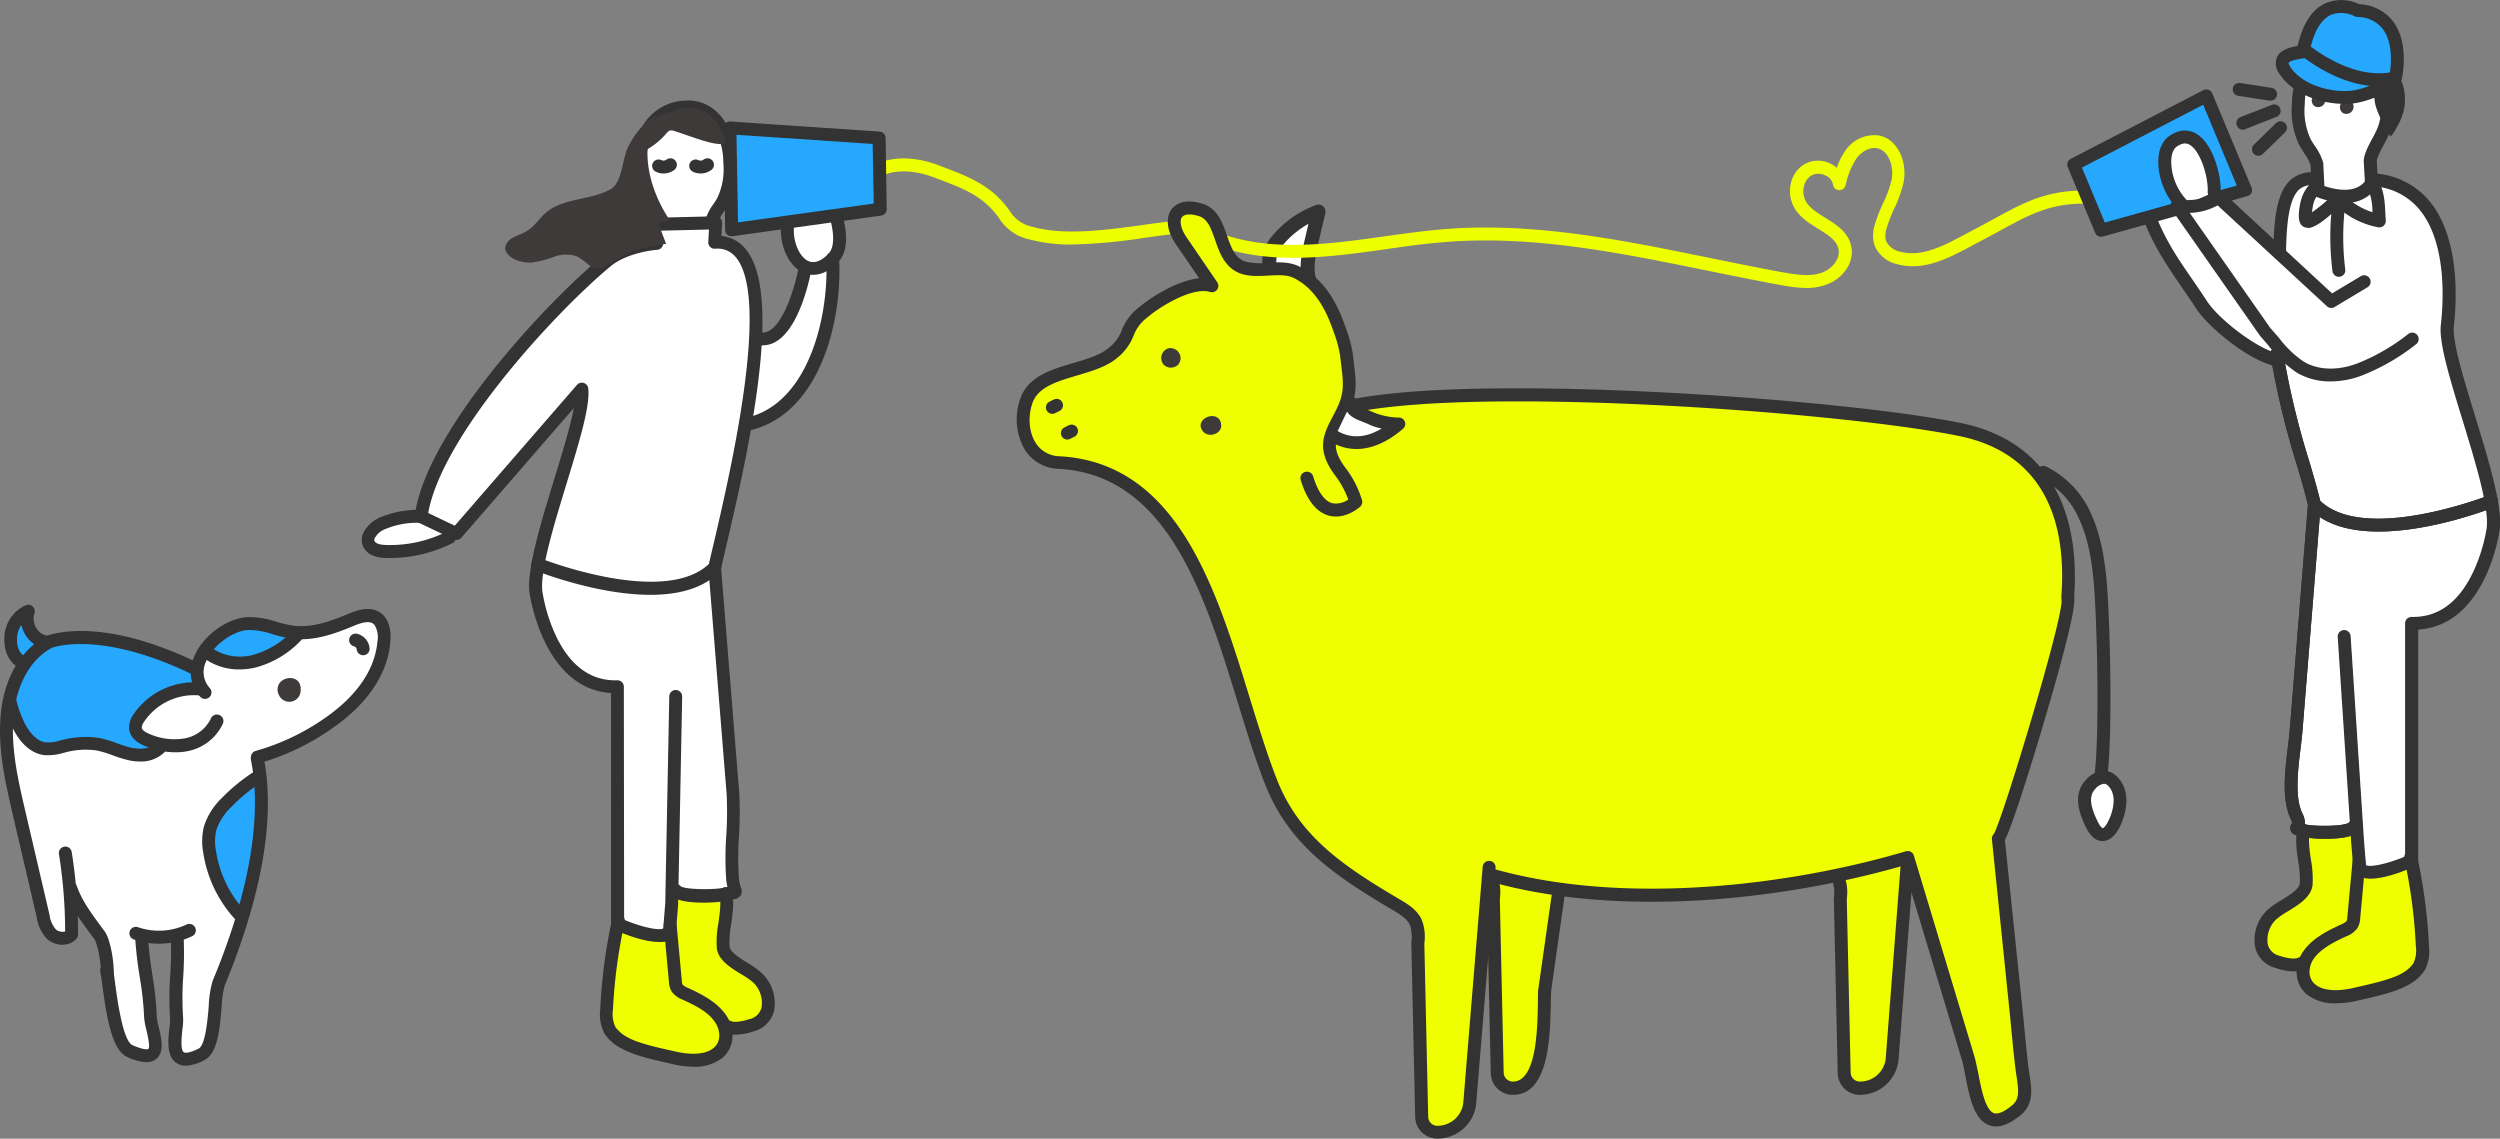 <svg xmlns="http://www.w3.org/2000/svg" viewBox="0 0 581.85 265.01"><rect x="0" y="0" width="581.85" height="265.01" fill="#808080" stroke="none"/><defs><style>.cls-1,.cls-5{fill:#fff;}.cls-2{fill:#26a8ff;}.cls-3{fill:#333;}.cls-4{fill:#efff00;}.cls-5{fill-rule:evenodd;}.cls-6{fill:#3e3a39;}.cls-7{fill:#ef0;}</style></defs><title>ill_2</title><g id="design"><path class="cls-1" d="M-108.91-178.65s-5.33-5.57.44-12.09c0,0,.34,6.11,4.35,6.86a47.33,47.33,0,0,1,35.88,6.44s4.54-16.08,24.08-9.56a44.46,44.46,0,0,0,14.3-2.78s8.77-1,4.26,10c0,0-6.51,15.53-28.06,22.54,0,0,1,28.07-4.76,42.1l-4.76,11.78-2,13.78-6,2.75-2.5-2.63,1.75-25.68h-8.77l3.51,24.05L-79-87.56l-5.76-2.25-4-23.31-7.77-10.77-.25,8.77h-5l-8.77-33.33-2.26-20.05S-111.54-177-108.91-178.65Z" transform="translate(113.77 333.5)"/><path class="cls-2" d="M-111.17-169.75s1.63,14,15.66,9.52h4.26l8.78,2.26,5.51-1.51s-9.27-2.25-3.51-6.76c0,0,3.26-6.52,12.78-7.27l-.5-4.76S-92-189.3-103.27-184c0,0-6.27-2.26-4-7.27,0,0-7.77,5-1.63,12.65Z" transform="translate(113.77 333.5)"/><path class="cls-2" d="M-65.94-182s6-9.77,17.29-4.76l4,1S-54.91-173-65.94-182Z" transform="translate(113.77 333.5)"/><path class="cls-2" d="M-52.66-152.21s-14.28,5.26-12.27,15.54c0,0,1.75,14.28,7.51,16.28C-57.42-120.39-50.4-147.7-52.66-152.21Z" transform="translate(113.77 333.5)"/><path class="cls-1" d="M424.08-291.79s-9.11,1.17-7.28,16.84l.14,27.89,8.83,31.58s12.22,10.15,39.85-2.07l-9.78-38s2.64-32.52-14.09-35.71Z" transform="translate(113.77 333.5)"/><path class="cls-1" d="M181.77-271.21a7.37,7.37,0,0,1,.73-4.79,11,11,0,0,1,1.4-1.91,22.57,22.57,0,0,1,9.2-6.35l-1.62,6.91c-.82,3.5-1.59,7.41,0,10.47" transform="translate(113.77 333.5)"/><path class="cls-3" d="M191.51-265.25a1.64,1.64,0,0,1-1.45-.86c-1.84-3.5-1.09-7.65-.16-11.61l.86-3.69a21.39,21.39,0,0,0-5.64,4.57,9.29,9.29,0,0,0-1.18,1.62,5.57,5.57,0,0,0-.57,3.69,1.63,1.63,0,0,1-1.28,1.92,1.64,1.64,0,0,1-1.92-1.29,9,9,0,0,1,.9-5.88,12.42,12.42,0,0,1,1.61-2.21,24,24,0,0,1,9.87-6.8,1.59,1.59,0,0,1,1.63.31,1.64,1.64,0,0,1,.51,1.59L193.07-277c-.78,3.36-1.44,6.84-.12,9.34a1.64,1.64,0,0,1-.68,2.21A1.76,1.76,0,0,1,191.51-265.25Z" transform="translate(113.77 333.5)"/><path class="cls-1" d="M-23.88-206.47c-1.05,0-2.38-.23-2.77-1a1,1,0,0,1,0-.84A4.93,4.93,0,0,1-24-210.59,19.92,19.92,0,0,1-16.21-212l5.83,2.78A29.82,29.82,0,0,1-23.88-206.47Z" transform="translate(113.77 333.5)"/><path class="cls-4" d="M52.57-89.48c-1.75,1.5-5,1.85-9,1l-1.05-.24c-3.06-.68-7.7-1.72-10.09-3a8.54,8.54,0,0,1-3.11-2.49,7.15,7.15,0,0,1-.64-4.21,123.13,123.13,0,0,1,2.23-18.09c2.14.86,5.78,2.13,8.55,2.13a5.83,5.83,0,0,0,1.73-.25l.91,9.77a4.35,4.35,0,0,0,.61,2.13A5.7,5.7,0,0,0,45.29-101c2.9,1.32,5.81,2.85,7.47,5.11C54.12-94,54.51-91.15,52.57-89.48Z" transform="translate(113.77 333.5)"/><path class="cls-4" d="M58.91-106.82A17.12,17.12,0,0,1,61.57-105a6.74,6.74,0,0,1,2.08,6.07,3.87,3.87,0,0,1-3,2.8c-1.25.45-3.42.87-4.3.41a1.34,1.34,0,0,0-.58-.14,9.11,9.11,0,0,0-.9-1.56c-2-2.74-5.27-4.47-8.49-5.94a3.93,3.93,0,0,1-1.45-.9,2.36,2.36,0,0,1-.2-1l-1.22-13.15a.49.49,0,0,0,0-.16l.37-4.6,0-1.43c2.66,1,7.61.84,10.15.57a26.77,26.77,0,0,1-.42,5.35,23.73,23.73,0,0,0-.37,5.83C53.55-110.11,56.4-108.36,58.91-106.82Z" transform="translate(113.77 333.5)"/><path class="cls-5" d="M55.51-148.68a82.64,82.64,0,0,1-.09,9.76,71.1,71.1,0,0,0,0,10.24,11.14,11.14,0,0,0,.32,1.72c-.28.06-.6.13-1,.23-2.07.55-9.31.51-10.31-.41a1.29,1.29,0,0,0-.52-.36l.85-43.88a1.32,1.32,0,0,0-1.29-1.34h0a1.32,1.32,0,0,0-1.32,1.29l-.93,48.19-.48,5.9a.57.57,0,0,1-.17.1c-1.53.65-6-.69-9.16-2a1.32,1.32,0,0,0-.14-.55l0-53.88a1.33,1.33,0,0,0-.39-.94,1.34,1.34,0,0,0-.95-.37h-.31c-6,0-10.67-3.41-14-10.16a39.69,39.69,0,0,1-3.34-10.8,18.82,18.82,0,0,1,.21-4.35c4,1.44,15,5.06,25.16,5.06,5.16,0,10.1-.95,13.84-3.55Z" transform="translate(113.77 333.5)"/><path class="cls-1" d="M52.45-206.72c-.4,1.72-.76,3.27-1.07,4.64-9.47,9-33.29,1-38.46-.86C14-208.26,16-215,18-221.22c2.93-9.57,5.46-17.84,5-21.89a1.32,1.32,0,0,0-.91-1.11,1.32,1.32,0,0,0-1.38.39L-7.88-210.95-14.32-214c3.1-18.16,29.46-46.82,42.51-57.67,4.09-3.4,10.9-3.9,11-3.9a1.32,1.32,0,0,0,1-.6,1.31,1.31,0,0,0,.12-1.17l-1-2.67,12.13-.29-.18,3.1a1.3,1.3,0,0,0,.39,1,1.26,1.26,0,0,0,1,.38,5.65,5.65,0,0,1,5,2C65.82-264.11,56.45-223.89,52.45-206.72Z" transform="translate(113.77 333.5)"/><path class="cls-1" d="M61.32-236.45a166.74,166.74,0,0,0,2-16.89h.41c7,0,10.11-12.51,10.93-16.46a5.32,5.32,0,0,0,.81.06,6.41,6.41,0,0,0,3.29-1C78.8-258.49,74.32-240.5,61.32-236.45Z" transform="translate(113.77 333.5)"/><path class="cls-1" d="M79.09-274.27c-1.81,1.81-3.48,2.34-5,1.58-2.16-1.11-3.59-4.73-3.29-8l9-1.23C80.67-278.15,80.45-275.62,79.09-274.27Z" transform="translate(113.77 333.5)"/><path class="cls-1" d="M377.81-149.6a5.86,5.86,0,0,1,.45,3.26c-.21,2.54-1.76,5.61-2.66,5.78-.12,0-.68-.24-1.39-1.71-1.88-3.87-2-6.12-.49-7.75h0a3.33,3.33,0,0,1,2.16-1.25h.17C376.83-151.15,377.43-150.3,377.81-149.6Z" transform="translate(113.77 333.5)"/><path class="cls-1" d="M244.5-103.6c-.11.78-.13,2.08-.16,3.71-.1,6-.31,18.4-6,18.4A2.35,2.35,0,0,1,236-83.73l-.9-40.39A14.4,14.4,0,0,0,235-128a120.08,120.08,0,0,0,12.6,2.56Z" transform="translate(113.77 333.5)"/><path class="cls-1" d="M325.26-86.84a6.25,6.25,0,0,1-6.16,5.35,2.34,2.34,0,0,1-2.34-2.24l-.9-40.39a12.36,12.36,0,0,0-.3-4.71c4.65-1,9.08-2.13,13.21-3.31Z" transform="translate(113.77 333.5)"/><path class="cls-1" d="M399.7-263.3c-1.2-1.84-2.35-3.51-3.46-5.12a73.63,73.63,0,0,1-8-13.76l4.58-1.28,19.59,28,.11.13c.66.73,1.31,1.5,1.95,2.26s1.11,1.3,1.68,1.94h0C411.25-252.26,402.43-259.11,399.7-263.3Z" transform="translate(113.77 333.5)"/><path class="cls-4" d="M422.59-112.14a8.83,8.83,0,0,0-.9,1.57,1.36,1.36,0,0,0-.58.13c-.88.46-3.05,0-4.38-.44a3.81,3.81,0,0,1-2.92-2.77,6.77,6.77,0,0,1,2.08-6.07,17.84,17.84,0,0,1,2.66-1.83c2.51-1.54,5.36-3.28,5.69-6a23.73,23.73,0,0,0-.37-5.83,26.77,26.77,0,0,1-.42-5.35c2.52.27,7.41.44,10.09-.54l.46,6c0,.06,0,.11-.05.18l-1.22,13.14a2.36,2.36,0,0,1-.2,1,3.8,3.8,0,0,1-1.45.9C427.86-116.61,424.61-114.87,422.59-112.14Z" transform="translate(113.77 333.5)"/><path class="cls-4" d="M448.12-109a8.67,8.67,0,0,1-3.11,2.5c-2.39,1.31-7,2.35-10.09,3l-1.05.24c-4,.9-7.23.55-9-.95-1.94-1.67-1.54-4.53-.18-6.37,1.65-2.25,4.56-3.79,7.46-5.11a5.68,5.68,0,0,0,2.56-1.85,4.52,4.52,0,0,0,.62-2.14l.9-9.77a5.82,5.82,0,0,0,1.73.26c2.77,0,6.41-1.28,8.55-2.14a122.8,122.8,0,0,1,2.23,18.09A7.15,7.15,0,0,1,448.12-109Z" transform="translate(113.77 333.5)"/><path class="cls-6" d="M133.33-239.76a1.31,1.31,0,0,0-1.76-.59l-1,.5a1.31,1.31,0,0,0-.59,1.76,1.32,1.32,0,0,0,1.18.72,1.24,1.24,0,0,0,.58-.14l1-.49A1.32,1.32,0,0,0,133.33-239.76Z" transform="translate(113.77 333.5)"/><path class="cls-6" d="M135.05-234.37l-1,.49a1.32,1.32,0,0,0-.59,1.76,1.31,1.31,0,0,0,1.18.73,1.24,1.24,0,0,0,.58-.14l1-.5a1.3,1.3,0,0,0,.58-1.76A1.31,1.31,0,0,0,135.05-234.37Z" transform="translate(113.77 333.5)"/><path class="cls-1" d="M465.21-210.71c0,.21-2.85,21-17.33,21h-.3a1.31,1.31,0,0,0-.95.38,1.29,1.29,0,0,0-.39.93l0,54.38c-3.19,1.34-7.76,2.72-9.3,2.06a.57.57,0,0,1-.17-.1l-.48-5.87-3.11-47.51a1.31,1.31,0,0,0-1.4-1.22,1.31,1.31,0,0,0-1.22,1.4l2.83,43.15a1.49,1.49,0,0,0-.32.24c-1,.93-8.25,1-10.32.42l-.21,0a4.71,4.71,0,0,0-.57-2.62c-1.82-3.78-1.05-10.06-.44-15.11.18-1.48.36-2.9.46-4.17L426-213.52c3.74,2.6,8.68,3.55,13.84,3.55C450-210,461-213.59,465-215A18.57,18.57,0,0,1,465.21-210.71Z" transform="translate(113.77 333.5)"/><path class="cls-7" d="M306.73-266.47a34.36,34.36,0,0,1-6-.68c-5.8-1.05-11.7-2.26-17.4-3.42-19.68-4-40-8.18-60.18-6.64-4.74.36-9.63,1-14.35,1.71-12.87,1.8-26.18,3.66-38.69-.55a1.5,1.5,0,0,1-.94-1.9,1.5,1.5,0,0,1,1.9-.95c11.84,4,24.79,2.17,37.31.42,4.77-.67,9.71-1.36,14.54-1.73,20.56-1.57,41.13,2.63,61,6.69,5.69,1.16,11.56,2.37,17.33,3.41,3.29.59,6.22,1,8.86.12,2.35-.78,4.53-3.21,4-5.57-.43-2-2.4-3.26-4.68-4.67-2-1.24-4.07-2.53-5.4-4.59a7.88,7.88,0,0,1-1-6,6.93,6.93,0,0,1,3.1-4.43,6.55,6.55,0,0,1,6.15-.16,6.67,6.67,0,0,1,1.46.95,15,15,0,0,1,2-4,8.07,8.07,0,0,1,7.86-3.49c4.5.91,6.56,6.37,5.67,10.89a28.78,28.78,0,0,1-2.18,6.11,31.61,31.61,0,0,0-1.76,4.58,5,5,0,0,0-.15,2.91,4.56,4.56,0,0,0,3.32,2.54c5,1.37,10.25-1.44,15.3-4.16l2.26-1.2c1.56-.81,3-1.6,4.37-2.35,6.86-3.74,12.27-6.7,21.47-6.5a1.51,1.51,0,0,1,1.47,1.54A1.5,1.5,0,0,1,372-286.1c-8.4-.18-13.25,2.46-20,6.13-1.39.76-2.85,1.56-4.42,2.38-.74.38-1.48.78-2.22,1.18-5.31,2.86-11.32,6.1-17.52,4.41a7.39,7.39,0,0,1-5.37-4.48,8.07,8.07,0,0,1,.08-4.66,35.32,35.32,0,0,1,1.92-5,26.36,26.36,0,0,0,2-5.47c.6-3.05-.61-6.82-3.32-7.37-1.87-.38-3.78.9-4.85,2.34a18.47,18.47,0,0,0-2.52,6.29,1.5,1.5,0,0,1-1.54,1.11,1.49,1.49,0,0,1-1.4-1.29,2.87,2.87,0,0,0-1.75-2.12,3.56,3.56,0,0,0-3.29,0,4,4,0,0,0-1.73,2.54,4.88,4.88,0,0,0,.57,3.67c.95,1.49,2.65,2.54,4.44,3.65,2.51,1.55,5.34,3.31,6,6.61.87,4.11-2.37,7.82-6,9A13.71,13.71,0,0,1,306.73-266.47Z" transform="translate(113.77 333.5)"/><path class="cls-7" d="M135.81-276.59a37.17,37.17,0,0,1-10.07-1.21,10.91,10.91,0,0,1-6.94-4.86,19,19,0,0,0-3.22-3.57c-3-2.56-6.55-3.91-10.29-5.34l-1.52-.58c-4.57-1.76-8.92-1.93-12.25-.47a1.51,1.51,0,0,1-2-.78,1.5,1.5,0,0,1,.77-2c4.07-1.78,9.24-1.63,14.54.43l1.51.57c4,1.52,7.76,3,11.17,5.86a21.77,21.77,0,0,1,3.68,4.07,8.13,8.13,0,0,0,5.35,3.76c7.39,2.09,17.14.75,25.75-.44,2.34-.33,4.55-.63,6.64-.86a1.51,1.51,0,0,1,1.66,1.33,1.51,1.51,0,0,1-1.34,1.66c-2,.22-4.23.53-6.54.85A127,127,0,0,1,135.81-276.59Z" transform="translate(113.77 333.5)"/><polygon class="cls-2" points="522.63 44.19 489 53.6 482.62 38.32 513.49 22.3 522.63 44.19"/><path class="cls-3" d="M375.23-278.4a1.49,1.49,0,0,1-1.38-.93l-6.38-15.28a1.5,1.5,0,0,1,.69-1.91l30.87-16a1.54,1.54,0,0,1,1.21-.08,1.51,1.51,0,0,1,.87.83l9.14,21.89a1.49,1.49,0,0,1,0,1.24,1.53,1.53,0,0,1-1,.79l-33.63,9.41A1.4,1.4,0,0,1,375.23-278.4Zm-4.45-16.09,5.33,12.78,30.71-8.6L399-309.12Z" transform="translate(113.77 333.5)"/><path class="cls-1" d="M437.9-295.79c-.16-1.86,2.58-5.76,3.24-7.73,2.59-7.83-.12-18.25-9.95-18.65-6.7-.28-10,6.93-10,12.75a16.88,16.88,0,0,0,1.54,9c.9,1.66,2.38,3.31,2.79,5.19l.28,6.05s8.84,3.94,12.41-1.7Z" transform="translate(113.77 333.5)"/><path class="cls-3" d="M432-286.3a18.83,18.83,0,0,1-6.86-1.48,1.51,1.51,0,0,1-.89-1.3L424-295a10.39,10.39,0,0,0-1.54-2.93c-.37-.57-.75-1.15-1.07-1.75a18.44,18.44,0,0,1-1.72-9.8c0-3.51,1.19-8.34,4.44-11.46a9.55,9.55,0,0,1,7.15-2.73,11.88,11.88,0,0,1,9.68,5.13c2.78,4,3.42,10.1,1.63,15.49a21.67,21.67,0,0,1-1.42,3c-.68,1.27-1.81,3.39-1.75,4.12v0l.28,4.95a1.49,1.49,0,0,1-.23.89A8.28,8.28,0,0,1,432-286.3Zm-4.79-3.91c2,.7,7,2,9.42-1.07l-.25-4.41c-.13-1.61.94-3.63,2.08-5.76a20.74,20.74,0,0,0,1.23-2.55c1.5-4.52,1-9.56-1.26-12.83a8.84,8.84,0,0,0-7.32-3.84,6.52,6.52,0,0,0-4.95,1.9c-2.13,2-3.51,5.72-3.51,9.35a.49.49,0,0,1,0,.12,15.63,15.63,0,0,0,1.37,8.2c.26.48.59,1,.94,1.52a12.61,12.61,0,0,1,2,4.06l0,.24Z" transform="translate(113.77 333.5)"/><path class="cls-3" d="M438-129a5.81,5.81,0,0,1-2.17-.36A3.14,3.14,0,0,1,434-131.2a1.69,1.69,0,0,1-.08-.39l-.5-6.15-3.11-47.52a1.5,1.5,0,0,1,1.4-1.6,1.51,1.51,0,0,1,1.6,1.4l3.11,47.5.47,5.79c.75.58,4.75-.16,9.1-2l0-54.25a1.49,1.49,0,0,1,.45-1.07,1.6,1.6,0,0,1,1.08-.43c6.06.14,10.81-3.28,14.15-10.11A38.54,38.54,0,0,0,465-210.74c.52-4.91-2.78-15.66-5.69-25.15s-5.48-17.88-5-22c.63-5.51,1.4-19.16-5-26.87a15.15,15.15,0,0,0-11-5.39,1.5,1.5,0,0,1-1.39-1.61,1.49,1.49,0,0,1,1.61-1.39,18.08,18.08,0,0,1,13.14,6.47c7.13,8.6,6.34,23.23,5.67,29.13-.4,3.47,2.29,12.25,4.9,20.75,3.14,10.24,6.38,20.82,5.8,26.38,0,.26-3,22.43-19,23.45l0,53.77a1.5,1.5,0,0,1-.89,1.37C446.93-131.26,441.69-129,438-129Z" transform="translate(113.77 333.5)"/><path class="cls-3" d="M416.8-273.44h0A1.51,1.51,0,0,1,415.3-275c.19-8.13.93-13.74,4-16.58a7.39,7.39,0,0,1,5.66-1.81,1.51,1.51,0,0,1,1.41,1.6,1.49,1.49,0,0,1-1.59,1.4,4.44,4.44,0,0,0-3.45,1c-2.55,2.34-2.91,8.67-3.05,14.43A1.49,1.49,0,0,1,416.8-273.44Z" transform="translate(113.77 333.5)"/><path class="cls-3" d="M427.57-138.29a30.38,30.38,0,0,1-5.58-.44c-1.7-.46-2.33-.62-2.64-1.51a1.68,1.68,0,0,1,.32-1.62s.08-.31-.27-1c-2.18-4.52-1.4-11-.7-16.67.17-1.45.34-2.83.44-4L423.37-216c-.6-2.61-1.5-5.68-2.54-9.21a190.44,190.44,0,0,1-6.17-25.7,1.49,1.49,0,0,1,1.26-1.71,1.5,1.5,0,0,1,1.71,1.26,188.51,188.51,0,0,0,6.08,25.3c1.09,3.68,2,6.86,2.65,9.62a1.71,1.71,0,0,1,0,.45l-4.25,52.61c-.11,1.28-.28,2.69-.46,4.18-.61,5-1.37,11.26.43,15a5.1,5.1,0,0,1,.6,2.56l.05,0c2,.52,9.07.5,10.14-.38a1.49,1.49,0,0,1,2.11-.13,1.52,1.52,0,0,1,.13,2.14C434-138.66,430.62-138.29,427.57-138.29Z" transform="translate(113.77 333.5)"/><path class="cls-1" d="M401.55-288.79c.25-4.59-3.15-16.33-9.61-11.8-1.55,1.09-2,3.3-1.87,5.28a14.86,14.86,0,0,0,4.3,9.7" transform="translate(113.77 333.5)"/><path class="cls-3" d="M394.37-284.1a1.49,1.49,0,0,1-1.05-.44,16.37,16.37,0,0,1-4.76-10.7c-.15-2.95.77-5.35,2.52-6.58,2.67-1.88,4.85-1.38,6.2-.63,4.15,2.31,6,10.17,5.78,13.74a1.51,1.51,0,0,1-1.59,1.42,1.5,1.5,0,0,1-1.42-1.58c.18-3.3-1.64-9.51-4.23-10.95-.56-.31-1.49-.6-3,.46-.87.62-1.34,2.1-1.24,4a13.26,13.26,0,0,0,3.86,8.71,1.5,1.5,0,0,1,0,2.13A1.48,1.48,0,0,1,394.37-284.1Z" transform="translate(113.77 333.5)"/><path class="cls-1" d="M447.64-254.61a48.66,48.66,0,0,1-12.29,7.1c-4.45,1.67-9.6,1.9-13.72-.55-3.27-1.95-5.54-5.31-8.15-8.17l-20.61-29.43a12.88,12.88,0,0,0,9.68-1.95l26.28,24.26,7.65-4.6" transform="translate(113.77 333.5)"/><path class="cls-3" d="M428.66-244.73a15.18,15.18,0,0,1-7.8-2,27.13,27.13,0,0,1-6.54-6.19c-.65-.77-1.29-1.53-1.95-2.26l-.13-.15-20.6-29.43a1.52,1.52,0,0,1,0-1.66,1.52,1.52,0,0,1,1.51-.69c5.34.85,8.46-1.6,8.49-1.63a1.5,1.5,0,0,1,2,.07L429-265.22l6.69-4a1.5,1.5,0,0,1,2.06.52,1.5,1.5,0,0,1-.51,2.06l-7.66,4.59a1.49,1.49,0,0,1-1.79-.18l-25.43-23.47a14.43,14.43,0,0,1-6.49,1.75l18.76,26.8c.67.73,1.32,1.5,2,2.27a24.32,24.32,0,0,0,5.77,5.55c3.34,2,7.88,2.14,12.43.43a46.55,46.55,0,0,0,11.91-6.88,1.49,1.49,0,0,1,2.1.28,1.5,1.5,0,0,1-.28,2.11,49.18,49.18,0,0,1-12.67,7.3A20.5,20.5,0,0,1,428.66-244.73Z" transform="translate(113.77 333.5)"/><path class="cls-3" d="M439.84-209.79c-6.2,0-12.12-1.32-16-5.27a1.51,1.51,0,0,1,0-2.13,1.51,1.51,0,0,1,2.13,0c10.31,10.43,39.23-.93,39.52-1a1.51,1.51,0,0,1,2,.84,1.5,1.5,0,0,1-.84,1.95C465.76-215.09,452.23-209.79,439.84-209.79Z" transform="translate(113.77 333.5)"/><path class="cls-3" d="M427.57-138.29a30.38,30.38,0,0,1-5.58-.44c-1.7-.46-2.33-.62-2.64-1.51a1.68,1.68,0,0,1,.32-1.62s.08-.31-.27-1c-2.18-4.52-1.4-11-.7-16.67.17-1.45.34-2.83.44-4L423.37-216c-.6-2.61-1.5-5.68-2.54-9.21a190.44,190.44,0,0,1-6.17-25.7,1.49,1.49,0,0,1,1.26-1.71,1.5,1.5,0,0,1,1.71,1.26,188.51,188.51,0,0,0,6.08,25.3c1.09,3.68,2,6.86,2.65,9.62a1.71,1.71,0,0,1,0,.45l-4.25,52.61c-.11,1.28-.28,2.69-.46,4.18-.61,5-1.37,11.26.43,15a5.1,5.1,0,0,1,.6,2.56l.05,0c2,.52,9.07.5,10.14-.38a1.49,1.49,0,0,1,2.11-.13,1.52,1.52,0,0,1,.13,2.14C434-138.66,430.62-138.29,427.57-138.29Z" transform="translate(113.77 333.5)"/><path class="cls-3" d="M439.84-209.79c-6.2,0-12.12-1.32-16-5.27a1.51,1.51,0,0,1,0-2.13,1.51,1.51,0,0,1,2.13,0c10.31,10.43,39.23-.93,39.52-1a1.51,1.51,0,0,1,2,.84,1.5,1.5,0,0,1-.84,1.95C465.76-215.09,452.23-209.79,439.84-209.79Z" transform="translate(113.77 333.5)"/><path class="cls-3" d="M416.18-248.27a1.33,1.33,0,0,1-.28,0c-6.17-1.18-15.65-9-18.56-13.46-1.18-1.81-2.32-3.47-3.42-5.06-3.24-4.72-6-8.8-8.47-14.69a1.5,1.5,0,0,1,.81-2,1.52,1.52,0,0,1,2,.82c2.31,5.6,5,9.55,8.17,14.13,1.11,1.62,2.26,3.28,3.46,5.13,2.76,4.23,11.81,11.23,16.6,12.15a1.5,1.5,0,0,1,1.2,1.75A1.52,1.52,0,0,1,416.18-248.27Z" transform="translate(113.77 333.5)"/><path class="cls-3" d="M429.81-100a10.24,10.24,0,0,1-6.75-2.11c-2.84-2.44-3.1-6.82-.62-10.18,2-2.77,5.32-4.52,8.56-6a4.09,4.09,0,0,0,1.37-.83,2.28,2.28,0,0,0,.17-.86l1.22-13.15a1.5,1.5,0,0,1,1.64-1.36,1.49,1.49,0,0,1,1.35,1.63l-1.21,13.15a4.71,4.71,0,0,1-.65,2.23,5.74,5.74,0,0,1-2.64,1.92c-2.87,1.31-5.76,2.84-7.39,5-1.31,1.78-1.7,4.52.16,6.12,1.7,1.46,4.91,1.79,8.81.9l1-.23c3.05-.69,7.68-1.72,10.05-3a8.47,8.47,0,0,0,3-2.44,7,7,0,0,0,.61-4.09,121.19,121.19,0,0,0-2.69-20.38A1.51,1.51,0,0,1,447-135.4a1.51,1.51,0,0,1,1.79,1.15,125.08,125.08,0,0,1,2.76,20.88,9.68,9.68,0,0,1-1.07,5.83,10.8,10.8,0,0,1-4.14,3.47c-2.75,1.51-7.43,2.56-10.85,3.32l-1,.23A21.41,21.41,0,0,1,429.81-100Z" transform="translate(113.77 333.5)"/><path class="cls-3" d="M420-107.42a13.19,13.19,0,0,1-4.1-.78,6.54,6.54,0,0,1-4.78-4.77,9.54,9.54,0,0,1,2.85-8.77,19,19,0,0,1,3.15-2.21c1.87-1.15,4.2-2.58,4.37-3.92a22.93,22.93,0,0,0-.37-5.09c-.38-2.7-.78-5.5-.14-7.65a1.49,1.49,0,0,1,1.86-1,1.51,1.51,0,0,1,1,1.87c-.45,1.53-.1,4,.24,6.38a23.69,23.69,0,0,1,.37,5.89c-.34,2.77-3.23,4.54-5.78,6.1a17.44,17.44,0,0,0-2.63,1.81,6.55,6.55,0,0,0-2,5.89,3.63,3.63,0,0,0,2.78,2.63c1.28.46,3.42.88,4.25.45a1.5,1.5,0,0,1,2,.64,1.5,1.5,0,0,1-.63,2A5.49,5.49,0,0,1,420-107.42Z" transform="translate(113.77 333.5)"/><path class="cls-4" d="M233.33-129a9.88,9.88,0,0,1,.46,4.81l.9,40.52a3.66,3.66,0,0,0,3.66,3.52h0c8.59,0,6.93-19.52,7.45-23.24l3.29-23.16" transform="translate(113.77 333.5)"/><path class="cls-3" d="M238.35-78.68a5.14,5.14,0,0,1-5.16-5l-.9-40.53a.75.75,0,0,1,0-.15,8.61,8.61,0,0,0-.33-4.08,1.49,1.49,0,0,1,.75-2,1.5,1.5,0,0,1,2,.75,11,11,0,0,1,.59,5.47l.9,40.44a2.14,2.14,0,0,0,2.16,2c5.49,0,5.7-12.29,5.8-18.2,0-1.71,0-2.94.16-3.74l3.29-23.16a1.52,1.52,0,0,1,1.7-1.28,1.51,1.51,0,0,1,1.28,1.7l-3.29,23.17c-.08.6-.11,1.88-.13,3.36C247-92.44,246.8-78.68,238.35-78.68Z" transform="translate(113.77 333.5)"/><path class="cls-4" d="M314.09-129a9.88,9.88,0,0,1,.46,4.81l.9,40.52a3.66,3.66,0,0,0,3.65,3.52h0a7.52,7.52,0,0,0,7.46-6.48l3.67-47.27" transform="translate(113.77 333.5)"/><path class="cls-3" d="M319.1-78.68a5.15,5.15,0,0,1-5.16-5l-.9-40.53a.76.76,0,0,1,0-.15,8.48,8.48,0,0,0-.34-4.08,1.51,1.51,0,0,1,.76-2,1.5,1.5,0,0,1,2,.75,11,11,0,0,1,.59,5.47l.9,40.44a2.14,2.14,0,0,0,2.15,2,6,6,0,0,0,6-5.18L328.73-134a1.51,1.51,0,0,1,1.62-1.38,1.52,1.52,0,0,1,1.38,1.62l-3.67,47.27A9.1,9.1,0,0,1,319.1-78.68Z" transform="translate(113.77 333.5)"/><path class="cls-4" d="M233.17-129.87c29.43,8.4,67.73,4.66,97.06-4.06l8,26.73,5.93,19.71c1.78,5.89,1.91,20.22,11.31,12.33,2.81-2.36,1.68-6.07,1.28-9.19-.64-5-1-10-1.55-15l-3.87-37.31-.17-1.66c1.1.22,16.88-51.12,16.2-55.79-.2-1.38,4.86-33.22-24.83-39.36-27.1-5.6-115-12-143.53-5.09l-14.78.16-3,53.37,27.43,38.72Z" transform="translate(113.77 333.5)"/><path class="cls-3" d="M350.79-71.33a4.57,4.57,0,0,1-1.56-.27c-3.6-1.28-4.65-6.68-5.56-11.44-.3-1.52-.57-2.95-.9-4l-13.55-45c-26.52,7.66-65.32,12.53-96.46,3.65a1.62,1.62,0,0,1-.42-.2l-24.47-16.45a1.29,1.29,0,0,1-.39-.38L180-184.17a1.52,1.52,0,0,1-.28-1l3-53.38a1.5,1.5,0,0,1,1.49-1.41l14.6-.16c28.57-6.84,116.2-.63,144,5.12C361.14-231.17,370.4-217,369-195.08c0,.39,0,.67,0,.82.36,3.24-4.4,19.91-7.29,29.61-1.18,4-6.78,22.65-8.86,26.68l4,38.46c.18,1.67.34,3.35.5,5,.31,3.27.63,6.65,1.05,9.95.06.44.13.89.2,1.35.47,3,1.05,6.62-2,9.18C354.36-72.22,352.48-71.33,350.79-71.33Zm-20.56-64.1a1.51,1.51,0,0,1,1.44,1.07l14,46.43c.37,1.22.66,2.73,1,4.32.69,3.57,1.63,8.47,3.62,9.18,1.21.42,3-.79,4.31-1.88,1.64-1.37,1.46-3.34,1-6.41-.07-.49-.15-1-.21-1.44-.43-3.34-.75-6.75-1.07-10-.16-1.67-.31-3.34-.49-5l-4-39a1.49,1.49,0,0,1,.47-1.26c2.22-4.05,16.27-50.61,15.73-54.46a6.9,6.9,0,0,1,0-1.38c1.35-20.54-6.84-33.24-23.69-36.73-27.66-5.72-114.81-11.92-142.87-5.1a1.86,1.86,0,0,1-.34,0l-13.37.15-2.89,51.44,27,38.06,24,16.17c31,8.78,69.92,3.63,96-4.12A1.59,1.59,0,0,1,330.23-135.43Zm21-4.41a1.15,1.15,0,0,1,.26,0Z" transform="translate(113.77 333.5)"/><path class="cls-4" d="M190.37-222.23c3.83,12.42,11.39,5.54,11.39,5.54a22.41,22.41,0,0,0-3.73-7.23c-4.73-6.39-1.38-9.25,1-14.65,1.94-4.38,1-7.63.56-12.29a30.55,30.55,0,0,0-1.55-5.8c-1.87-5.53-4.74-10.93-10.21-13.57-3.58-1.73-8.93.32-12.57-1.1-5.68-2.22-4.1-11.56-9.51-13.29-6.14-2-7.86,2.36-4.63,7.1L168.32-267c-4.59-1.42-12.42,3.16-16.1,6.24-4.66,3.91-2.38,5.54-7,9.45-5.42,4.54-17.4,3.7-20,11-2,5.55-.37,14,7.61,14.45,33.53,1.86,38.65,47.51,49.36,74.51,5.46,13.77,16.27,20.81,28.58,28.13,1.94,1.15,4.09,2.33,5,4.39a9.92,9.92,0,0,1,.47,4.82l.9,40.51A3.66,3.66,0,0,0,220.76-70a7.54,7.54,0,0,0,7.46-6.47l4.54-55.19" transform="translate(113.77 333.5)"/><path class="cls-3" d="M220.76-68.5a5.15,5.15,0,0,1-5.16-5L214.7-114a.76.76,0,0,1,0-.15,8.61,8.61,0,0,0-.34-4.08c-.67-1.51-2.4-2.52-4.06-3.51l-.36-.21c-13.17-7.83-23.68-14.93-29.21-28.87-2.3-5.8-4.32-12.35-6.45-19.29-7.62-24.78-16.25-52.86-41.6-54.27a9.61,9.61,0,0,1-7.82-4.29,14.1,14.1,0,0,1-1.12-12.16c1.82-5.08,7.16-6.66,12.32-8.19,3.2-.94,6.21-1.83,8.15-3.46a9.34,9.34,0,0,0,3.1-4.16,12.36,12.36,0,0,1,3.94-5.28c2.36-2,8.66-6.29,14.07-6.81l-5.43-7.95c-2.07-3-2.44-6.13-1-8.11.65-.87,2.67-2.74,7.3-1.26,3.4,1.08,4.57,4.41,5.6,7.35.92,2.62,1.79,5.1,4,6a13.75,13.75,0,0,0,5.38.35c2.5-.13,5.08-.27,7.3.8,6.54,3.15,9.39,9.75,11,14.44l.06.18A28.69,28.69,0,0,1,201.1-251c.08.8.18,1.56.26,2.29.45,3.63.83,6.77-.94,10.76-.47,1.05-1,2-1.43,2.89-2,3.75-3,5.82.24,10.25a23.58,23.58,0,0,1,4,7.73,1.5,1.5,0,0,1-.44,1.51c-.14.13-3.48,3.11-7.3,2.07-2.89-.79-5.08-3.57-6.53-8.28a1.5,1.5,0,0,1,1-1.88,1.5,1.5,0,0,1,1.88,1c1.11,3.6,2.64,5.77,4.44,6.27a4.88,4.88,0,0,0,3.75-.85,21.86,21.86,0,0,0-3.18-5.77c-4.41-5.95-2.51-9.59-.49-13.44.45-.86.91-1.75,1.34-2.71,1.44-3.23,1.13-5.73.71-9.18-.09-.75-.19-1.53-.27-2.35a27.36,27.36,0,0,0-1.42-5.29l-.06-.18c-2.23-6.63-5.23-10.67-9.43-12.69-1.52-.74-3.61-.63-5.83-.51s-4.6.25-6.64-.55c-3.5-1.37-4.69-4.77-5.74-7.78-.91-2.6-1.7-4.85-3.68-5.48s-3.41-.54-4,.2-.44,2.46,1,4.62l7.17,10.51a1.49,1.49,0,0,1,0,1.74,1.51,1.51,0,0,1-1.65.55c-3.78-1.17-11,2.86-14.69,6a9.38,9.38,0,0,0-3.11,4.16,12.31,12.31,0,0,1-3.93,5.28c-2.42,2-5.88,3-9.22,4-4.65,1.37-9,2.67-10.35,6.31-1,2.68-1.09,6.66.79,9.49a6.67,6.67,0,0,0,5.49,3c27.44,1.52,36.4,30.67,44.3,56.39,2.12,6.87,4.12,13.37,6.37,19.07,5.18,13,15.28,19.85,28,27.38l.35.21c2,1.17,4.21,2.49,5.28,4.86a11,11,0,0,1,.59,5.47l.9,40.45a2.15,2.15,0,0,0,2.15,2,6.06,6.06,0,0,0,6-5.19l4.53-55.09a1.51,1.51,0,0,1,1.62-1.38,1.5,1.5,0,0,1,1.38,1.62l-4.54,55.19A9.1,9.1,0,0,1,220.76-68.5Z" transform="translate(113.77 333.5)"/><path class="cls-3" d="M375.13-151.11h-.22a1.5,1.5,0,0,1-1.26-1.71c1.3-8.83.68-37-.2-45.91-.4-4-1.12-9.13-3.21-13.72a19.06,19.06,0,0,0-9.05-9.73,1.5,1.5,0,0,1-.75-2,1.51,1.51,0,0,1,2-.74A22.1,22.1,0,0,1,373-213.71c2.27,5,3,10.46,3.46,14.67.9,9,1.51,37.63.18,46.65A1.5,1.5,0,0,1,375.13-151.11Z" transform="translate(113.77 333.5)"/><path class="cls-1" d="M372.77-150.92c1.9-2,4.42-2.63,6.19.7a7.2,7.2,0,0,1,.61,4c-.29,3.54-3.52,10.79-6.54,4.54C371.47-144.92,370.37-148.36,372.77-150.92Z" transform="translate(113.77 333.5)"/><path class="cls-3" d="M375.55-137.74c-1.14,0-2.6-.67-3.88-3.31-1-2.15-3.48-7.19,0-10.9a5.66,5.66,0,0,1,4.75-2.1c1.08.14,2.63.8,3.87,3.12a8.59,8.59,0,0,1,.78,4.82c-.22,2.61-1.89,7.74-4.95,8.31A2.62,2.62,0,0,1,375.55-137.74Zm.34-13.34a3.21,3.21,0,0,0-2,1.19h0c-1.46,1.56-1.31,3.75.52,7.53.7,1.45,1.19,1.61,1.19,1.61.71-.1,2.29-3.1,2.5-5.61a5.74,5.74,0,0,0-.43-3.15c-.35-.66-.92-1.47-1.61-1.56Zm-3.12.16Z" transform="translate(113.77 333.5)"/><path class="cls-3" d="M414.69-310.08h-.23l-7.32-1.12a1.52,1.52,0,0,1-1.26-1.72,1.52,1.52,0,0,1,1.72-1.26l7.31,1.12a1.51,1.51,0,0,1,1.26,1.72A1.49,1.49,0,0,1,414.69-310.08Z" transform="translate(113.77 333.5)"/><path class="cls-3" d="M408.23-303.3a1.5,1.5,0,0,1-1.4-1,1.51,1.51,0,0,1,.85-1.95l7.29-2.85a1.5,1.5,0,0,1,1.95.86,1.5,1.5,0,0,1-.85,1.94l-7.29,2.86A1.52,1.52,0,0,1,408.23-303.3Z" transform="translate(113.77 333.5)"/><path class="cls-3" d="M411.87-297.25a1.48,1.48,0,0,1-1.07-.45,1.5,1.5,0,0,1,0-2.13l5.13-5a1.5,1.5,0,0,1,2.13,0,1.49,1.49,0,0,1,0,2.12l-5.14,5A1.51,1.51,0,0,1,411.87-297.25Z" transform="translate(113.77 333.5)"/><polygon class="cls-2" points="170.24 53.48 204.83 48.68 204.58 32.13 169.88 29.76 170.24 53.48"/><path class="cls-3" d="M56.47-278.52a1.49,1.49,0,0,1-1-.37A1.49,1.49,0,0,1,55-280l-.36-23.71a1.49,1.49,0,0,1,.47-1.12,1.49,1.49,0,0,1,1.14-.4l34.7,2.36a1.52,1.52,0,0,1,1.4,1.48l.25,16.56a1.5,1.5,0,0,1-1.3,1.51l-34.59,4.79Zm1.17-23.61L58-281.75l31.59-4.38L89.33-300Z" transform="translate(113.77 333.5)"/><path class="cls-1" d="M39.32-282.21c.15-1.87-2.59-5.77-3.25-7.74-2.59-7.83.12-18.24,10-18.65,6.7-.27,10,6.93,10,12.75a16.9,16.9,0,0,1-1.54,9c-.89,1.65-2.38,3.3-2.79,5.18" transform="translate(113.77 333.5)"/><path class="cls-3" d="M51.73-280.13a1.66,1.66,0,0,1-.32,0,1.51,1.51,0,0,1-1.15-1.79,12.39,12.39,0,0,1,2-4.06c.35-.53.68-1,.95-1.52a15.68,15.68,0,0,0,1.36-8.2.49.49,0,0,1,0-.12c0-3.63-1.38-7.3-3.51-9.35a6.51,6.51,0,0,0-5-1.89,8.84,8.84,0,0,0-7.32,3.84C36.5-300,36-294.94,37.5-290.42a21.52,21.52,0,0,0,1.23,2.54c1.14,2.15,2.22,4.18,2.08,5.79a1.49,1.49,0,0,1-1.62,1.37,1.49,1.49,0,0,1-1.37-1.62c.06-.73-1.07-2.86-1.74-4.13a21.86,21.86,0,0,1-1.43-3c-1.79-5.38-1.15-11.46,1.64-15.48A11.86,11.86,0,0,1,46-310.1a9.6,9.6,0,0,1,7.15,2.73c3.26,3.12,4.43,8,4.44,11.46a18.46,18.46,0,0,1-1.72,9.81c-.32.6-.7,1.18-1.07,1.74a10,10,0,0,0-1.57,3.05A1.49,1.49,0,0,1,51.73-280.13Z" transform="translate(113.77 333.5)"/><path class="cls-3" d="M37.62-195.06c-12.39,0-25.91-5.31-26.76-5.64a1.51,1.51,0,0,1-.84-2,1.5,1.5,0,0,1,2-.84c.29.11,29.22,11.47,39.52,1a1.51,1.51,0,0,1,2.13,0,1.51,1.51,0,0,1,0,2.13C49.74-196.39,43.82-195.06,37.62-195.06Z" transform="translate(113.77 333.5)"/><path class="cls-3" d="M60.8-233.42a1.49,1.49,0,0,1-1.45-1.13,1.49,1.49,0,0,1,1.08-1.83c14.51-3.73,18.8-24.6,18.09-36.87a1.5,1.5,0,0,1,1.41-1.59,1.49,1.49,0,0,1,1.59,1.41c.8,13.76-4,35.75-20.34,40A1.65,1.65,0,0,1,60.8-233.42Z" transform="translate(113.77 333.5)"/><path class="cls-3" d="M47.65-85.23A21.41,21.41,0,0,1,43-85.79l-1-.23c-3.42-.76-8.1-1.81-10.85-3.32A10.7,10.7,0,0,1,27-92.81a9.61,9.61,0,0,1-1.07-5.83,124.93,124.93,0,0,1,2.75-20.88,1.51,1.51,0,0,1,1.79-1.15,1.51,1.51,0,0,1,1.15,1.79A121.19,121.19,0,0,0,28.89-98.5a7,7,0,0,0,.61,4.09,8.58,8.58,0,0,0,3,2.44c2.37,1.3,7,2.33,10.06,3l1,.23c3.91.89,7.12.56,8.81-.9,1.86-1.6,1.47-4.35.16-6.12C51-98,48.08-99.48,45.21-100.79a5.81,5.81,0,0,1-2.64-1.92,4.74,4.74,0,0,1-.65-2.23l-1.21-13.15a1.49,1.49,0,0,1,1.36-1.63,1.49,1.49,0,0,1,1.63,1.36l1.22,13.15a2.33,2.33,0,0,0,.17.86,4.09,4.09,0,0,0,1.37.83c3.24,1.48,6.52,3.23,8.56,6,2.49,3.37,2.22,7.75-.62,10.19A10.24,10.24,0,0,1,47.65-85.23Z" transform="translate(113.77 333.5)"/><path class="cls-3" d="M57.51-92.7A5.42,5.42,0,0,1,55-93.21a1.5,1.5,0,0,1-.63-2,1.5,1.5,0,0,1,2-.64c.79.41,2.92,0,4.15-.42A3.73,3.73,0,0,0,63.47-99a6.56,6.56,0,0,0-2-5.89,16.93,16.93,0,0,0-2.63-1.81c-2.55-1.56-5.44-3.33-5.78-6.11a23.21,23.21,0,0,1,.38-5.88c.33-2.39.68-4.86.23-6.39a1.5,1.5,0,0,1,1-1.86,1.51,1.51,0,0,1,1.87,1c.63,2.15.23,4.95-.15,7.65a22.93,22.93,0,0,0-.37,5.09c.17,1.34,2.5,2.77,4.37,3.91A19.13,19.13,0,0,1,63.53-107a9.54,9.54,0,0,1,2.85,8.77,6.6,6.6,0,0,1-4.87,4.8A13,13,0,0,1,57.51-92.7Z" transform="translate(113.77 333.5)"/><path class="cls-3" d="M39.49-114.28c-3.72,0-9-2.25-10.16-2.79a1.52,1.52,0,0,1-.89-1.37l0-53.77c-15.93-1-18.93-23.19-19-23.42-.58-5.59,2.67-16.17,5.8-26.41,1.85-6,3.73-12.17,4.54-16.49L-6.4-208.35a1.51,1.51,0,0,1-1.79.38l-8.22-3.92a1.49,1.49,0,0,1-.84-1.55c2.45-19.09,29.63-48.76,43.64-60.4,3.35-2.79,8-3.89,10.61-4.31l-1-2.61a1.48,1.48,0,0,1,.17-1.37,1.5,1.5,0,0,1,1.21-.66l15.38-.37a1.45,1.45,0,0,1,1.12.46,1.48,1.48,0,0,1,.42,1.13l-.17,3a8.16,8.16,0,0,1,5.6,3c9.13,10.79.22,49-4.57,69.56-.41,1.78-.79,3.39-1.1,4.79l4.23,52.38a88.19,88.19,0,0,1-.08,10.1,71.29,71.29,0,0,0,0,9.79,8.19,8.19,0,0,0,.46,2,2,2,0,0,1,0,1.75,2.13,2.13,0,0,1-1.7,1c-.33.07-.81.15-1.48.33-1.26.34-7.92.94-11.43-.26l0,1.17-.5,6.24a1.8,1.8,0,0,1-.08.39,3.1,3.1,0,0,1-1.78,1.82A5.58,5.58,0,0,1,39.49-114.28Zm-8-5.15c4.36,1.83,8.36,2.57,9.1,2l.47-5.82L42-171.44a1.49,1.49,0,0,1,1.53-1.47A1.51,1.51,0,0,1,45-171.38l-.85,43.75a1.55,1.55,0,0,1,.48.37c1,.85,8.14.87,10.11.35l.79-.2a12.15,12.15,0,0,1-.27-1.55,71.52,71.52,0,0,1,0-10.27,86.65,86.65,0,0,0,.09-9.73l-4.25-52.61a1.71,1.71,0,0,1,0-.45c.33-1.45.73-3.15,1.17-5,4-17.15,13.34-57.3,5.19-66.94a5.45,5.45,0,0,0-4.8-1.95,1.51,1.51,0,0,1-1.15-.43,1.53,1.53,0,0,1-.44-1.16l.17-2.88-11.65.28.89,2.41a1.51,1.51,0,0,1-.14,1.34,1.51,1.51,0,0,1-1.17.69c-.06,0-6.81.5-10.86,3.86-13,10.81-39.21,39.3-42.42,57.4l6.18,2.95,28.44-32.77a1.5,1.5,0,0,1,1.58-.45,1.5,1.5,0,0,1,1.05,1.26c.47,4.1-2.07,12.39-5,22s-6.2,20.24-5.69,25.18a38.69,38.69,0,0,0,3.33,10.76c3.33,6.78,8.09,10.19,14.11,10a1.48,1.48,0,0,1,1.08.43,1.49,1.49,0,0,1,.45,1.07Z" transform="translate(113.77 333.5)"/><path class="cls-3" d="M-22.9-203.63l-1.08,0c-2.62-.09-4.36-.93-5.17-2.49a3.81,3.81,0,0,1-.17-3.12A7.72,7.72,0,0,1-25-213.2a22.72,22.72,0,0,1,9.18-1.63,1.5,1.5,0,0,1,1.45,1.55A1.52,1.52,0,0,1-16-211.82a19.31,19.31,0,0,0-8,1.41,4.77,4.77,0,0,0-2.58,2.19.81.81,0,0,0,0,.7c.27.51,1.19.81,2.6.86a29.63,29.63,0,0,0,14.18-3.1,1.51,1.51,0,0,1,2,.67,1.5,1.5,0,0,1-.68,2A32.49,32.49,0,0,1-22.9-203.63Z" transform="translate(113.77 333.5)"/><path class="cls-3" d="M75.49-269.54a5.76,5.76,0,0,1-2.65-.65c-3.38-1.75-5.49-7-4.7-11.63A1.5,1.5,0,0,1,69.87-283a1.5,1.5,0,0,1,1.23,1.73c-.56,3.3.93,7.33,3.12,8.46,1.4.72,3,.2,4.74-1.54,1.4-1.41,1.55-4.14.45-8.36a1.5,1.5,0,0,1,1.07-1.83,1.51,1.51,0,0,1,1.84,1.07c.89,3.41,1.73,8.28-1.24,11.24C79-270.16,77-269.54,75.49-269.54Z" transform="translate(113.77 333.5)"/><path class="cls-3" d="M63.75-253.13l-.52,0a1.5,1.5,0,0,1-1.37-1.62,1.5,1.5,0,0,1,1.63-1.37c4.71.4,7.89-11.09,8.62-15.15a1.5,1.5,0,0,1,1.74-1.22,1.51,1.51,0,0,1,1.22,1.74C74.74-268.94,71.69-253.13,63.75-253.13Z" transform="translate(113.77 333.5)"/><path class="cls-3" d="M131.16-237.18a1.51,1.51,0,0,1-1.35-.83,1.5,1.5,0,0,1,.67-2l1-.5a1.49,1.49,0,0,1,2,.67,1.51,1.51,0,0,1-.67,2l-1,.49A1.5,1.5,0,0,1,131.16-237.18Z" transform="translate(113.77 333.5)"/><path class="cls-3" d="M134.65-231.2a1.49,1.49,0,0,1-1.35-.83,1.51,1.51,0,0,1,.67-2l1-.49a1.5,1.5,0,0,1,2,.67,1.51,1.51,0,0,1-.68,2l-1,.49A1.5,1.5,0,0,1,134.65-231.2Z" transform="translate(113.77 333.5)"/><path class="cls-6" d="M157.81-252.3a2.39,2.39,0,0,0-.72,3.71,2.4,2.4,0,0,0,3.37-.07,2.32,2.32,0,0,0-1.26-3.74A1.92,1.92,0,0,0,157.81-252.3Z" transform="translate(113.77 333.5)"/><path class="cls-6" d="M170.33-235.32c-1.15-3-6.52-.42-4,2.34,1.4,1.51,4.54.3,4.09-1.87A3.22,3.22,0,0,0,170.33-235.32Z" transform="translate(113.77 333.5)"/><path class="cls-6" d="M426.76-311.57c.92.45,1,1.41.29,2.4a1.65,1.65,0,0,1-2.25.29,1.69,1.69,0,0,1,1.44-2.9Z" transform="translate(113.77 333.5)"/><path class="cls-6" d="M433.32-310a1.64,1.64,0,0,1,.29,2.4,1.65,1.65,0,0,1-2.25.29,1.69,1.69,0,0,1,1.44-2.9Z" transform="translate(113.77 333.5)"/><path class="cls-1" d="M39.51-294.89a2.69,2.69,0,0,0,2.76-.27" transform="translate(113.77 333.5)"/><path class="cls-3" d="M40.67-293.12a4.15,4.15,0,0,1-1.82-.42,1.51,1.51,0,0,1-.69-2,1.5,1.5,0,0,1,2-.69,1.18,1.18,0,0,0,1.19-.12,1.5,1.5,0,0,1,2.11.3,1.49,1.49,0,0,1-.3,2.1A4.14,4.14,0,0,1,40.67-293.12Z" transform="translate(113.77 333.5)"/><path class="cls-1" d="M48.14-294.89a2.7,2.7,0,0,0,2.76-.27" transform="translate(113.77 333.5)"/><path class="cls-3" d="M49.3-293.12a4.15,4.15,0,0,1-1.82-.42,1.51,1.51,0,0,1-.69-2,1.5,1.5,0,0,1,2-.69,1.18,1.18,0,0,0,1.19-.12,1.5,1.5,0,0,1,2.11.3,1.49,1.49,0,0,1-.3,2.1A4.14,4.14,0,0,1,49.3-293.12Z" transform="translate(113.77 333.5)"/><path class="cls-6" d="M38.72-306.25a1.08,1.08,0,0,0,.15-.67c0,.14-3,2.56-3.34,3a20.57,20.57,0,0,0-3.22,4.85c-1.21,2.55-1.29,8.11-3.94,9.6-4.46,2.52-10.79,2.06-14.72,5.16-1.79,1.42-2.88,3.45-4.89,4.64-1,.57-2.08.91-3.06,1.45a3.19,3.19,0,0,0-1.9,2.37c0,1.09.93,2,2,2.6a8.19,8.19,0,0,0,4.35.83,26.4,26.4,0,0,0,5.15-1.35,7.8,7.8,0,0,1,5.24-.05,19.21,19.21,0,0,1,2.76,2,3.43,3.43,0,0,0,3.32.51l7-3.94,7.63-1.52-1.79-4.7,2.69-.76S33.19-294.26,38.72-306.25Z" transform="translate(113.77 333.5)"/><path class="cls-6" d="M35.29-297.89s.36-8.66,7-9.51c0,0,8.39-4.67,12.64,5.9,1.49,3.69-8-.39-11.81-1.52a1.7,1.7,0,0,0-1-.09,1.78,1.78,0,0,0-.74.6,17.48,17.48,0,0,1-6.15,4.62" transform="translate(113.77 333.5)"/><path class="cls-3" d="M-70.54-85.48a3.78,3.78,0,0,1-2.2-.65c-2.33-1.61-1.91-5.4-1.6-8.16a16.47,16.47,0,0,0,.16-2,72.43,72.43,0,0,1,0-9.85A81.8,81.8,0,0,0-74-114.6a1.51,1.51,0,0,1,1.44-1.57A1.49,1.49,0,0,1-71-114.73a84.24,84.24,0,0,1-.14,8.78,68.93,68.93,0,0,0,0,9.48,15.47,15.47,0,0,1-.17,2.52c-.17,1.54-.53,4.76.31,5.34.36.25,1.48.17,3.48-.86,1.56-.8,2.06-6.67,2.33-9.82a23.28,23.28,0,0,1,.91-5.91c10.75-25.84,10.78-42.24,8.91-51.44a1.49,1.49,0,0,1,1.17-1.77,1.51,1.51,0,0,1,1.78,1.17c3.54,17.42-3,38.54-9.09,53.2a25.41,25.41,0,0,0-.69,5c-.42,5-.91,10.68-3.95,12.24A9.84,9.84,0,0,1-70.54-85.48Z" transform="translate(113.77 333.5)"/><path class="cls-3" d="M-79.69-86.28a11.68,11.68,0,0,1-4.48-1.23c-3.51-1.57-4.76-8.95-5.82-17-.16-1.2-.3-2.23-.42-2.87a1.51,1.51,0,0,1,1.21-1.75,1.51,1.51,0,0,1,1.75,1.2c.13.72.27,1.74.44,3,.49,3.73,1.8,13.66,4.07,14.68,3,1.32,3.68.89,3.69.89.5-.42-.22-3.46-.45-4.45a17,17,0,0,1-.52-2.83,74.86,74.86,0,0,0-1-9.28c-.36-2.26-.74-4.6-1.05-8.7a1.49,1.49,0,0,1,1.38-1.61,1.5,1.5,0,0,1,1.61,1.38c.3,4,.67,6.25,1,8.45a76.53,76.53,0,0,1,1,9.6,16.69,16.69,0,0,0,.44,2.29c.65,2.75,1.39,5.85-.56,7.46A3.52,3.52,0,0,1-79.69-86.28Z" transform="translate(113.77 333.5)"/><path class="cls-3" d="M-99.21-113.61a5.44,5.44,0,0,1-3.5-1.26,8.84,8.84,0,0,1-2.46-4.94l-5.62-24.09c-1.82-7.83-3.89-16.7-2.55-25.38.66-4.27,2.87-12,10.19-16.09l.13-.07c.49-.21,12.13-5,35.08,6.1a1.5,1.5,0,0,1,.7,2,1.5,1.5,0,0,1-2,.7c-20.75-10-31.64-6.39-32.52-6.07-6.14,3.46-8,10.18-8.6,13.88-1.25,8.1.66,16.3,2.51,24.23l5.62,24.09a6.08,6.08,0,0,0,1.51,3.36,2.39,2.39,0,0,0,1.71.51,1.49,1.49,0,0,0,.4-.08,115.52,115.52,0,0,0-1.44-18,1.52,1.52,0,0,1,1.25-1.73,1.5,1.5,0,0,1,1.72,1.25A119.07,119.07,0,0,1-95.61-116a1.49,1.49,0,0,1-.34.94,4,4,0,0,1-2.8,1.4Zm2.09-2.37h0Z" transform="translate(113.77 333.5)"/><path class="cls-3" d="M-88.88-105.48H-89a1.5,1.5,0,0,1-1.33-1.66c.19-1.68-.69-6.71-1.5-7.81l-.77-1.05c-2.38-3.2-4.83-6.51-6.14-10.33a1.5,1.5,0,0,1,.94-1.91,1.5,1.5,0,0,1,1.91.94c1.15,3.37,3.46,6.49,5.7,9.51l.78,1.06c1.46,2,2.29,7.94,2.07,9.93A1.51,1.51,0,0,1-88.88-105.48Z" transform="translate(113.77 333.5)"/><path class="cls-3" d="M-53.85-155.77a1.5,1.5,0,0,1-1.45-1.1,1.5,1.5,0,0,1,1-1.85A53.38,53.38,0,0,0-37-167.21c4.67-3.43,10.38-9.17,11.08-17a5.52,5.52,0,0,0-.65-3.78c-.52-.66-1.53-1.24-4.77.11-4.39,1.84-9.5,3.74-14.7,3a32.15,32.15,0,0,1-4.23-1,17.84,17.84,0,0,0-5.73-1c-3.68.22-8.26,3.65-9.81,7.34a5.54,5.54,0,0,0,.89,6.21,1.49,1.49,0,0,1-.15,2.12,1.5,1.5,0,0,1-2.12-.14,8.58,8.58,0,0,1-1.39-9.36c2-4.77,7.57-8.89,12.41-9.17a20.38,20.38,0,0,1,6.71,1.08,27.74,27.74,0,0,0,3.83.9c4.45.61,8.92-1.05,13.12-2.81,1.43-.6,5.77-2.42,8.3.8,1.08,1.37,1.51,3.36,1.28,5.91-.63,7.06-4.88,13.67-12.29,19.12a56.14,56.14,0,0,1-18.17,9A1.51,1.51,0,0,1-53.85-155.77Z" transform="translate(113.77 333.5)"/><path class="cls-3" d="M-73.06-158.41a18.5,18.5,0,0,1-6.81-1.39c-3-1.18-3.74-2.88-3.85-4.1a5.22,5.22,0,0,1,1-3.31,17.06,17.06,0,0,1,16.1-7.38,1.5,1.5,0,0,1,1.3,1.68,1.5,1.5,0,0,1-1.68,1.3,14,14,0,0,0-13.21,6.06,2.71,2.71,0,0,0-.57,1.37c0,.53.78,1.12,2,1.59a14.29,14.29,0,0,0,8.15.91,8.41,8.41,0,0,0,5.94-4.6,1.5,1.5,0,0,1,2-.79,1.5,1.5,0,0,1,.79,2,11.41,11.41,0,0,1-8,6.35A13.7,13.7,0,0,1-73.06-158.41Z" transform="translate(113.77 333.5)"/><path class="cls-3" d="M-76.78-113.86a18.05,18.05,0,0,1-5.86-1,1.51,1.51,0,0,1-.93-1.91,1.5,1.5,0,0,1,1.92-.93,15.08,15.08,0,0,0,11.31-.63,1.51,1.51,0,0,1,2,.72,1.49,1.49,0,0,1-.71,2A18,18,0,0,1-76.78-113.86Z" transform="translate(113.77 333.5)"/><path class="cls-3" d="M-29.26-181a1.5,1.5,0,0,1-1.49-1.38.84.84,0,0,0-.6-.68,1.5,1.5,0,0,1-1.12-1.81,1.5,1.5,0,0,1,1.8-1.12,3.81,3.81,0,0,1,2.91,3.35A1.49,1.49,0,0,1-29.12-181Z" transform="translate(113.77 333.5)"/><path class="cls-3" d="M-108.54-177.77a1.45,1.45,0,0,1-.79-.23c-2.48-1.54-3.6-4-3.41-7.39a8.39,8.39,0,0,1,5-7.25,1.5,1.5,0,0,1,1.62.32,1.52,1.52,0,0,1,.35,1.62,4,4,0,0,0,.47,3.37,3.48,3.48,0,0,0,2.46,1.75,1.51,1.51,0,0,1,1.35,1.64,1.5,1.5,0,0,1-1.64,1.35,6.37,6.37,0,0,1-4.73-3.17,7.69,7.69,0,0,1-.94-2.27,5.58,5.58,0,0,0-1,2.8c-.13,2.3.48,3.74,2,4.68a1.51,1.51,0,0,1,.48,2.07A1.5,1.5,0,0,1-108.54-177.77Z" transform="translate(113.77 333.5)"/><path class="cls-6" d="M-48.73-174.48c1.34-1.88,5.24-1.77,4.93,1.74a2.64,2.64,0,0,1-5.08.94A2.65,2.65,0,0,1-48.73-174.48Z" transform="translate(113.77 333.5)"/><path class="cls-3" d="M423.24-280.5a1.79,1.79,0,0,1-1.3-.55c-.3-.31-1.22-1.24-.26-5.52a9,9,0,0,1,2.79-4.71,1.51,1.51,0,0,1,2.11.26,1.5,1.5,0,0,1-.26,2.11,6.08,6.08,0,0,0-1.71,3,17.17,17.17,0,0,0-.29,1.82,35.87,35.87,0,0,0,3.76-3c.55-.48,1.05-.93,1.48-1.28a1.5,1.5,0,0,1,2,.09,17.31,17.31,0,0,0,6.82,4.17,13.39,13.39,0,0,0-1.33-6.15,1.5,1.5,0,0,1,.56-2,1.5,1.5,0,0,1,2.05.56c1.47,2.58,1.61,5.2,1.75,8,0,.5.05,1,.09,1.52a1.53,1.53,0,0,1-.5,1.22,1.52,1.52,0,0,1-1.27.36,19.4,19.4,0,0,1-9.26-4.52l-.41.36c-2.52,2.22-4.59,4-6.44,4.33A1.72,1.72,0,0,1,423.24-280.5Z" transform="translate(113.77 333.5)"/><path class="cls-3" d="M430.58-269.08a1.5,1.5,0,0,1-1.49-1.32,63.72,63.72,0,0,1,.07-16.5,1.53,1.53,0,0,1,1.7-1.29,1.5,1.5,0,0,1,1.28,1.7,60.81,60.81,0,0,0-.07,15.72,1.5,1.5,0,0,1-1.3,1.68Z" transform="translate(113.77 333.5)"/><path class="cls-2" d="M422.72-321.51c-3.5.42-6.81,1.19-4.62,4.49,3,4.59,10,6.51,15,6.15,3.08-.22,8-2.05,10.07-4.18" transform="translate(113.77 333.5)"/><path class="cls-3" d="M431.89-309.32c-5.41,0-12-2.24-15.05-6.87a4,4,0,0,1-.67-4c.93-2,3.77-2.52,6.37-2.84a1.51,1.51,0,0,1,1.67,1.31A1.5,1.5,0,0,1,422.9-320c-3.43.42-3.93,1-4,1.11s0,.3.45,1.06c2.66,4,9,5.82,13.66,5.48,2.68-.19,7.34-1.9,9.09-3.72a1.5,1.5,0,0,1,2.12-.05,1.51,1.51,0,0,1,0,2.13c-2.33,2.43-7.69,4.4-11,4.64C432.79-309.34,432.34-309.32,431.89-309.32Z" transform="translate(113.77 333.5)"/><path class="cls-2" d="M422.38-322.08s10.72,9.26,21.39,6.71c0,0,3.34-14.95-8.83-15.67C434.94-331,425.39-336.34,422.38-322.08Z" transform="translate(113.77 333.5)"/><path class="cls-3" d="M439.89-313.42c-9.66,0-18.09-7.17-18.5-7.52a1.52,1.52,0,0,1-.49-1.45c1.15-5.41,3.36-8.9,6.58-10.37a9.62,9.62,0,0,1,7.87.25,10.31,10.31,0,0,1,7.85,4c3.86,5.11,2.11,13.16,2,13.5a1.5,1.5,0,0,1-1.12,1.13A18.14,18.14,0,0,1,439.89-313.42Zm-15.84-9.24c2.37,1.81,10.41,7.36,18.41,6,.3-2.05.69-7-1.67-10.1a7.46,7.46,0,0,0-5.93-2.79,1.63,1.63,0,0,1-.65-.19,6.8,6.8,0,0,0-5.51-.29C426.57-329,425-326.56,424.05-322.66Z" transform="translate(113.77 333.5)"/><path class="cls-3" d="M444.51-315.72c1.18,1.59,2.52,6.17.12,10.78-.27.52-1.52,3-2.08,3.18l-1.62-3a19.31,19.31,0,0,1-1.76-4,9.47,9.47,0,0,1-.33-3.09Z" transform="translate(113.77 333.5)"/><path class="cls-1" d="M200.69-239.69c0,2.21,2.69,2.59,4.67,3.55a18,18,0,0,0,6.44,1.31c-4.47,3.81-9.77,5.88-14.89,3" transform="translate(113.77 333.5)"/><path class="cls-3" d="M201.94-229a11.62,11.62,0,0,1-5.77-1.55,1.51,1.51,0,0,1-.57-2,1.51,1.51,0,0,1,2.05-.57c3.1,1.74,6.51,1.53,10.16-.65a13,13,0,0,1-3.1-1c-.42-.2-.87-.37-1.32-.55-1.76-.68-4.18-1.61-4.2-4.34a1.5,1.5,0,0,1,1.49-1.51h0a1.51,1.51,0,0,1,1.51,1.5c0,.57.6.9,2.28,1.55.5.19,1,.4,1.54.64a16.36,16.36,0,0,0,5.9,1.17,1.52,1.52,0,0,1,1.31,1,1.49,1.49,0,0,1-.46,1.61C209.09-230.55,205.43-229,201.94-229Z" transform="translate(113.77 333.5)"/><path class="cls-3" d="M-58-177.7a13.82,13.82,0,0,1-8.37-2.67,1.73,1.73,0,0,1-.37-2.36,1.6,1.6,0,0,1,2.15-.34,1.55,1.55,0,0,1,.52.65,11.7,11.7,0,0,0,9.18,1.34,19.57,19.57,0,0,0,9-5.44,1.5,1.5,0,0,1,2.12,0,1.49,1.49,0,0,1,0,2.12,22.5,22.5,0,0,1-10.42,6.23A16.15,16.15,0,0,1-58-177.7Z" transform="translate(113.77 333.5)"/><path class="cls-3" d="M-58.09-119.21a1.48,1.48,0,0,1-1.11-.5A29.54,29.54,0,0,1-66.46-135a14.54,14.54,0,0,1,.17-6.21,15.92,15.92,0,0,1,4.16-6.57A41.45,41.45,0,0,1-54.47-154a1.49,1.49,0,0,1,2.07.47,1.49,1.49,0,0,1-.46,2.07,38.06,38.06,0,0,0-7.1,5.8,13.25,13.25,0,0,0-3.44,5.28,11.81,11.81,0,0,0-.09,5A26.54,26.54,0,0,0-57-121.73a1.51,1.51,0,0,1-.1,2.13A1.51,1.51,0,0,1-58.09-119.21Z" transform="translate(113.77 333.5)"/><path class="cls-3" d="M-81.26-156.27a11.93,11.93,0,0,1-2.78-.34,31.08,31.08,0,0,1-3.5-1.1,24.87,24.87,0,0,0-3.75-1.13,18.3,18.3,0,0,0-7.44.5l-.42.1a12.17,12.17,0,0,1-4.37.48c-3-.38-5.66-2.76-7.49-6.7a28.59,28.59,0,0,1-1.82-5.17,1.5,1.5,0,0,1,1.1-1.82,1.5,1.5,0,0,1,1.82,1.1,25.46,25.46,0,0,0,1.63,4.63c.79,1.71,2.52,4.64,5.14,5a9.3,9.3,0,0,0,3.29-.42l.43-.1a21.5,21.5,0,0,1,8.67-.52,26.94,26.94,0,0,1,4.23,1.25,30.29,30.29,0,0,0,3.16,1c.92.21,4,.77,5.71-1a1.51,1.51,0,0,1,2.13-.09,1.5,1.5,0,0,1,.08,2.13A7.76,7.76,0,0,1-81.26-156.27Z" transform="translate(113.77 333.5)"/></g></svg>
